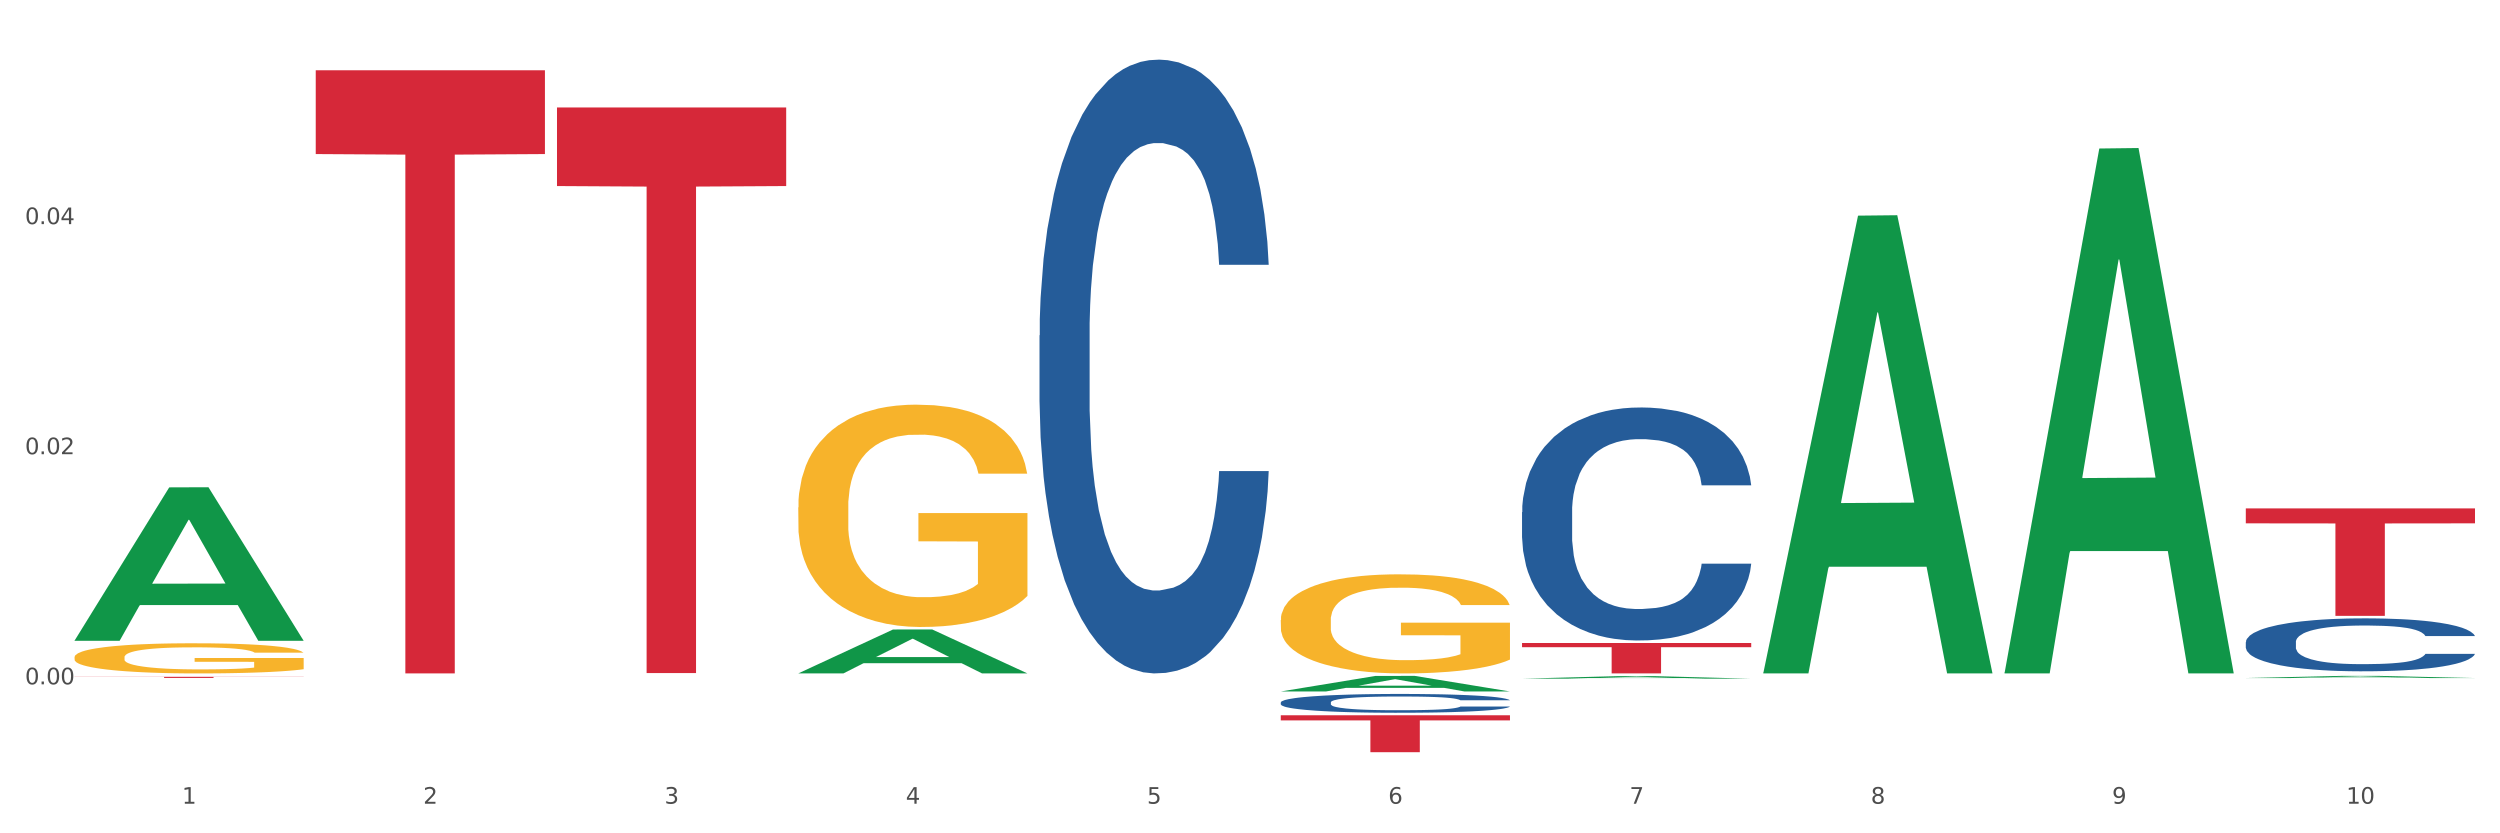 <?xml version="1.0" encoding="utf-8" standalone="no"?>
<!DOCTYPE svg PUBLIC "-//W3C//DTD SVG 1.1//EN"
  "http://www.w3.org/Graphics/SVG/1.1/DTD/svg11.dtd">
<svg xmlns:xlink="http://www.w3.org/1999/xlink" width="1080pt" height="360pt" viewBox="0 0 1080 360" xmlns="http://www.w3.org/2000/svg" version="1.1">
 <rect x="0" y="0" width="1080" height="360" fill="#333333" stroke="none"/>
 <defs>
  <style type="text/css">*{stroke-linejoin: round; stroke-linecap: butt}</style>
 </defs>
 <g id="figure_1">
  <g id="patch_1">
   <path d="M 0 360 
L 1080 360 
L 1080 0 
L 0 0 
z
" style="fill: #ffffff; stroke: #ffffff; stroke-linejoin: miter"/>
  </g>
  <g id="axes_1">
   <g id="matplotlib.axis_1">
    <g id="xtick_1">
     <g id="text_1">
      <!-- 1 -->
      <g style="fill: #4d4d4d" transform="translate(78.627 347.204) scale(0.096 -0.096)">
       <defs>
        <path id="DejaVuSans-31" d="M 794 531 
L 1825 531 
L 1825 4091 
L 703 3866 
L 703 4441 
L 1819 4666 
L 2450 4666 
L 2450 531 
L 3481 531 
L 3481 0 
L 794 0 
L 794 531 
z
" transform="scale(0.016)"/>
       </defs>
       <use xlink:href="#DejaVuSans-31"/>
      </g>
     </g>
    </g>
    <g id="xtick_2">
     <g id="text_2">
      <!-- 2 -->
      <g style="fill: #4d4d4d" transform="translate(182.851 347.204) scale(0.096 -0.096)">
       <defs>
        <path id="DejaVuSans-32" d="M 1228 531 
L 3431 531 
L 3431 0 
L 469 0 
L 469 531 
Q 828 903 1448 1529 
Q 2069 2156 2228 2338 
Q 2531 2678 2651 2914 
Q 2772 3150 2772 3378 
Q 2772 3750 2511 3984 
Q 2250 4219 1831 4219 
Q 1534 4219 1204 4116 
Q 875 4013 500 3803 
L 500 4441 
Q 881 4594 1212 4672 
Q 1544 4750 1819 4750 
Q 2544 4750 2975 4387 
Q 3406 4025 3406 3419 
Q 3406 3131 3298 2873 
Q 3191 2616 2906 2266 
Q 2828 2175 2409 1742 
Q 1991 1309 1228 531 
z
" transform="scale(0.016)"/>
       </defs>
       <use xlink:href="#DejaVuSans-32"/>
      </g>
     </g>
    </g>
    <g id="xtick_3">
     <g id="text_3">
      <!-- 3 -->
      <g style="fill: #4d4d4d" transform="translate(287.074 347.204) scale(0.096 -0.096)">
       <defs>
        <path id="DejaVuSans-33" d="M 2597 2516 
Q 3050 2419 3304 2112 
Q 3559 1806 3559 1356 
Q 3559 666 3084 287 
Q 2609 -91 1734 -91 
Q 1441 -91 1130 -33 
Q 819 25 488 141 
L 488 750 
Q 750 597 1062 519 
Q 1375 441 1716 441 
Q 2309 441 2620 675 
Q 2931 909 2931 1356 
Q 2931 1769 2642 2001 
Q 2353 2234 1838 2234 
L 1294 2234 
L 1294 2753 
L 1863 2753 
Q 2328 2753 2575 2939 
Q 2822 3125 2822 3475 
Q 2822 3834 2567 4026 
Q 2313 4219 1838 4219 
Q 1578 4219 1281 4162 
Q 984 4106 628 3988 
L 628 4550 
Q 988 4650 1302 4700 
Q 1616 4750 1894 4750 
Q 2613 4750 3031 4423 
Q 3450 4097 3450 3541 
Q 3450 3153 3228 2886 
Q 3006 2619 2597 2516 
z
" transform="scale(0.016)"/>
       </defs>
       <use xlink:href="#DejaVuSans-33"/>
      </g>
     </g>
    </g>
    <g id="xtick_4">
     <g id="text_4">
      <!-- 4 -->
      <g style="fill: #4d4d4d" transform="translate(391.298 347.204) scale(0.096 -0.096)">
       <defs>
        <path id="DejaVuSans-34" d="M 2419 4116 
L 825 1625 
L 2419 1625 
L 2419 4116 
z
M 2253 4666 
L 3047 4666 
L 3047 1625 
L 3713 1625 
L 3713 1100 
L 3047 1100 
L 3047 0 
L 2419 0 
L 2419 1100 
L 313 1100 
L 313 1709 
L 2253 4666 
z
" transform="scale(0.016)"/>
       </defs>
       <use xlink:href="#DejaVuSans-34"/>
      </g>
     </g>
    </g>
    <g id="xtick_5">
     <g id="text_5">
      <!-- 5 -->
      <g style="fill: #4d4d4d" transform="translate(495.522 347.204) scale(0.096 -0.096)">
       <defs>
        <path id="DejaVuSans-35" d="M 691 4666 
L 3169 4666 
L 3169 4134 
L 1269 4134 
L 1269 2991 
Q 1406 3038 1543 3061 
Q 1681 3084 1819 3084 
Q 2600 3084 3056 2656 
Q 3513 2228 3513 1497 
Q 3513 744 3044 326 
Q 2575 -91 1722 -91 
Q 1428 -91 1123 -41 
Q 819 9 494 109 
L 494 744 
Q 775 591 1075 516 
Q 1375 441 1709 441 
Q 2250 441 2565 725 
Q 2881 1009 2881 1497 
Q 2881 1984 2565 2268 
Q 2250 2553 1709 2553 
Q 1456 2553 1204 2497 
Q 953 2441 691 2322 
L 691 4666 
z
" transform="scale(0.016)"/>
       </defs>
       <use xlink:href="#DejaVuSans-35"/>
      </g>
     </g>
    </g>
    <g id="xtick_6">
     <g id="text_6">
      <!-- 6 -->
      <g style="fill: #4d4d4d" transform="translate(599.745 347.204) scale(0.096 -0.096)">
       <defs>
        <path id="DejaVuSans-36" d="M 2113 2584 
Q 1688 2584 1439 2293 
Q 1191 2003 1191 1497 
Q 1191 994 1439 701 
Q 1688 409 2113 409 
Q 2538 409 2786 701 
Q 3034 994 3034 1497 
Q 3034 2003 2786 2293 
Q 2538 2584 2113 2584 
z
M 3366 4563 
L 3366 3988 
Q 3128 4100 2886 4159 
Q 2644 4219 2406 4219 
Q 1781 4219 1451 3797 
Q 1122 3375 1075 2522 
Q 1259 2794 1537 2939 
Q 1816 3084 2150 3084 
Q 2853 3084 3261 2657 
Q 3669 2231 3669 1497 
Q 3669 778 3244 343 
Q 2819 -91 2113 -91 
Q 1303 -91 875 529 
Q 447 1150 447 2328 
Q 447 3434 972 4092 
Q 1497 4750 2381 4750 
Q 2619 4750 2861 4703 
Q 3103 4656 3366 4563 
z
" transform="scale(0.016)"/>
       </defs>
       <use xlink:href="#DejaVuSans-36"/>
      </g>
     </g>
    </g>
    <g id="xtick_7">
     <g id="text_7">
      <!-- 7 -->
      <g style="fill: #4d4d4d" transform="translate(703.969 347.204) scale(0.096 -0.096)">
       <defs>
        <path id="DejaVuSans-37" d="M 525 4666 
L 3525 4666 
L 3525 4397 
L 1831 0 
L 1172 0 
L 2766 4134 
L 525 4134 
L 525 4666 
z
" transform="scale(0.016)"/>
       </defs>
       <use xlink:href="#DejaVuSans-37"/>
      </g>
     </g>
    </g>
    <g id="xtick_8">
     <g id="text_8">
      <!-- 8 -->
      <g style="fill: #4d4d4d" transform="translate(808.193 347.204) scale(0.096 -0.096)">
       <defs>
        <path id="DejaVuSans-38" d="M 2034 2216 
Q 1584 2216 1326 1975 
Q 1069 1734 1069 1313 
Q 1069 891 1326 650 
Q 1584 409 2034 409 
Q 2484 409 2743 651 
Q 3003 894 3003 1313 
Q 3003 1734 2745 1975 
Q 2488 2216 2034 2216 
z
M 1403 2484 
Q 997 2584 770 2862 
Q 544 3141 544 3541 
Q 544 4100 942 4425 
Q 1341 4750 2034 4750 
Q 2731 4750 3128 4425 
Q 3525 4100 3525 3541 
Q 3525 3141 3298 2862 
Q 3072 2584 2669 2484 
Q 3125 2378 3379 2068 
Q 3634 1759 3634 1313 
Q 3634 634 3220 271 
Q 2806 -91 2034 -91 
Q 1263 -91 848 271 
Q 434 634 434 1313 
Q 434 1759 690 2068 
Q 947 2378 1403 2484 
z
M 1172 3481 
Q 1172 3119 1398 2916 
Q 1625 2713 2034 2713 
Q 2441 2713 2670 2916 
Q 2900 3119 2900 3481 
Q 2900 3844 2670 4047 
Q 2441 4250 2034 4250 
Q 1625 4250 1398 4047 
Q 1172 3844 1172 3481 
z
" transform="scale(0.016)"/>
       </defs>
       <use xlink:href="#DejaVuSans-38"/>
      </g>
     </g>
    </g>
    <g id="xtick_9">
     <g id="text_9">
      <!-- 9 -->
      <g style="fill: #4d4d4d" transform="translate(912.416 347.204) scale(0.096 -0.096)">
       <defs>
        <path id="DejaVuSans-39" d="M 703 97 
L 703 672 
Q 941 559 1184 500 
Q 1428 441 1663 441 
Q 2288 441 2617 861 
Q 2947 1281 2994 2138 
Q 2813 1869 2534 1725 
Q 2256 1581 1919 1581 
Q 1219 1581 811 2004 
Q 403 2428 403 3163 
Q 403 3881 828 4315 
Q 1253 4750 1959 4750 
Q 2769 4750 3195 4129 
Q 3622 3509 3622 2328 
Q 3622 1225 3098 567 
Q 2575 -91 1691 -91 
Q 1453 -91 1209 -44 
Q 966 3 703 97 
z
M 1959 2075 
Q 2384 2075 2632 2365 
Q 2881 2656 2881 3163 
Q 2881 3666 2632 3958 
Q 2384 4250 1959 4250 
Q 1534 4250 1286 3958 
Q 1038 3666 1038 3163 
Q 1038 2656 1286 2365 
Q 1534 2075 1959 2075 
z
" transform="scale(0.016)"/>
       </defs>
       <use xlink:href="#DejaVuSans-39"/>
      </g>
     </g>
    </g>
    <g id="xtick_10">
     <g id="text_10">
      <!-- 10 -->
      <g style="fill: #4d4d4d" transform="translate(1013.586 347.204) scale(0.096 -0.096)">
       <defs>
        <path id="DejaVuSans-30" d="M 2034 4250 
Q 1547 4250 1301 3770 
Q 1056 3291 1056 2328 
Q 1056 1369 1301 889 
Q 1547 409 2034 409 
Q 2525 409 2770 889 
Q 3016 1369 3016 2328 
Q 3016 3291 2770 3770 
Q 2525 4250 2034 4250 
z
M 2034 4750 
Q 2819 4750 3233 4129 
Q 3647 3509 3647 2328 
Q 3647 1150 3233 529 
Q 2819 -91 2034 -91 
Q 1250 -91 836 529 
Q 422 1150 422 2328 
Q 422 3509 836 4129 
Q 1250 4750 2034 4750 
z
" transform="scale(0.016)"/>
       </defs>
       <use xlink:href="#DejaVuSans-31"/>
       <use xlink:href="#DejaVuSans-30" transform="translate(63.623 0)"/>
      </g>
     </g>
    </g>
    <g id="xtick_11"/>
    <g id="xtick_12"/>
    <g id="xtick_13"/>
    <g id="xtick_14"/>
    <g id="xtick_15"/>
    <g id="xtick_16"/>
    <g id="xtick_17"/>
    <g id="xtick_18"/>
    <g id="xtick_19"/>
   </g>
   <g id="matplotlib.axis_2">
    <g id="ytick_1">
     <g id="text_11">
      <!-- 0.00 -->
      <g style="fill: #4d4d4d" transform="translate(10.8 295.634) scale(0.096 -0.096)">
       <defs>
        <path id="DejaVuSans-2e" d="M 684 794 
L 1344 794 
L 1344 0 
L 684 0 
L 684 794 
z
" transform="scale(0.016)"/>
       </defs>
       <use xlink:href="#DejaVuSans-30"/>
       <use xlink:href="#DejaVuSans-2e" transform="translate(63.623 0)"/>
       <use xlink:href="#DejaVuSans-30" transform="translate(95.41 0)"/>
       <use xlink:href="#DejaVuSans-30" transform="translate(159.033 0)"/>
      </g>
     </g>
    </g>
    <g id="ytick_2">
     <g id="text_12">
      <!-- 0.02 -->
      <g style="fill: #4d4d4d" transform="translate(10.8 196.228) scale(0.096 -0.096)">
       <use xlink:href="#DejaVuSans-30"/>
       <use xlink:href="#DejaVuSans-2e" transform="translate(63.623 0)"/>
       <use xlink:href="#DejaVuSans-30" transform="translate(95.41 0)"/>
       <use xlink:href="#DejaVuSans-32" transform="translate(159.033 0)"/>
      </g>
     </g>
    </g>
    <g id="ytick_3">
     <g id="text_13">
      <!-- 0.04 -->
      <g style="fill: #4d4d4d" transform="translate(10.8 96.822) scale(0.096 -0.096)">
       <use xlink:href="#DejaVuSans-30"/>
       <use xlink:href="#DejaVuSans-2e" transform="translate(63.623 0)"/>
       <use xlink:href="#DejaVuSans-30" transform="translate(95.41 0)"/>
       <use xlink:href="#DejaVuSans-34" transform="translate(159.033 0)"/>
      </g>
     </g>
    </g>
    <g id="ytick_4"/>
    <g id="ytick_5"/>
    <g id="ytick_6"/>
   </g>
   <g id="PolyCollection_1">
    <path d="M 32.175 276.705 
L 32.277 276.643 
L 73.107 210.545 
L 90.051 210.483 
L 131.187 276.83 
L 111.589 276.83 
L 102.709 261.38 
L 60.552 261.38 
L 60.246 261.629 
L 51.671 276.83 
L 32.175 276.83 
L 32.175 276.705 
L 65.86 252.16 
L 97.401 252.098 
L 81.783 224.624 
L 81.579 224.5 
L 81.375 224.687 
L 65.758 252.098 
L 65.86 252.16 
L 32.175 276.705 
z
" clip-path="url(#p13f815dc5b)" style="fill: #109648"/>
    <path d="M 136.399 30.344 
L 235.411 30.344 
L 235.411 66.553 
L 196.463 66.797 
L 196.463 290.9 
L 175.112 290.9 
L 175.112 66.797 
L 136.399 66.553 
L 136.399 30.589 
L 136.399 30.344 
z
" clip-path="url(#p13f815dc5b)" style="fill: #d62839"/>
    <path d="M 32.175 292.375 
L 131.187 292.375 
L 131.187 292.445 
L 92.239 292.445 
L 92.239 292.874 
L 70.888 292.874 
L 70.888 292.445 
L 32.175 292.445 
L 32.175 292.376 
L 32.175 292.375 
z
" clip-path="url(#p13f815dc5b)" style="fill: #d62839"/>
    <path d="M 657.517 277.763 
L 756.529 277.763 
L 756.529 279.591 
L 717.581 279.604 
L 717.581 290.922 
L 696.23 290.922 
L 696.23 279.604 
L 657.517 279.591 
L 657.517 277.775 
L 657.517 277.763 
z
" clip-path="url(#p13f815dc5b)" style="fill: #d62839"/>
    <path d="M 970.188 219.631 
L 1069.2 219.631 
L 1069.2 226.083 
L 1030.252 226.127 
L 1030.252 266.062 
L 1008.901 266.062 
L 1008.901 226.127 
L 970.188 226.083 
L 970.188 219.675 
L 970.188 219.631 
z
" clip-path="url(#p13f815dc5b)" style="fill: #d62839"/>
    <path d="M 449.069 144.901 
L 449.187 144.659 
L 449.187 137.878 
L 449.538 128.676 
L 450.825 111.725 
L 452.464 98.891 
L 455.272 83.877 
L 456.794 77.581 
L 458.783 70.559 
L 462.88 59.177 
L 467.561 49.491 
L 470.838 44.163 
L 473.296 40.773 
L 478.797 34.719 
L 481.957 32.056 
L 485.234 29.876 
L 488.042 28.423 
L 492.724 26.728 
L 496.469 26.002 
L 500.799 25.759 
L 504.427 26.002 
L 509.226 26.97 
L 516.248 29.876 
L 518.94 31.571 
L 522.568 34.477 
L 526.313 38.352 
L 529.356 42.226 
L 532.867 47.796 
L 536.495 55.061 
L 540.006 64.263 
L 542.464 72.738 
L 544.454 81.698 
L 546.209 92.595 
L 547.497 104.461 
L 548.082 114.389 
L 526.664 114.389 
L 526.079 105.429 
L 524.909 95.743 
L 523.738 89.205 
L 522.451 83.877 
L 520.461 77.823 
L 518.706 73.949 
L 515.78 69.348 
L 513.088 66.442 
L 510.864 64.747 
L 508.173 63.294 
L 502.438 61.841 
L 498.342 61.841 
L 495.767 62.325 
L 492.607 63.536 
L 489.915 65.231 
L 486.755 68.137 
L 484.297 71.285 
L 481.84 75.402 
L 480.435 78.308 
L 478.328 83.635 
L 476.924 87.994 
L 475.051 95.501 
L 473.998 100.828 
L 472.126 114.631 
L 471.306 124.802 
L 470.955 131.824 
L 470.721 139.574 
L 470.721 177.35 
L 471.423 194.301 
L 472.009 201.566 
L 472.945 209.799 
L 474.7 220.454 
L 477.275 230.867 
L 479.967 238.374 
L 482.191 242.975 
L 484.297 246.365 
L 486.404 249.029 
L 488.979 251.45 
L 491.085 252.903 
L 494.245 254.356 
L 497.991 255.083 
L 500.916 255.083 
L 506.885 253.872 
L 509.577 252.661 
L 512.152 250.966 
L 514.961 248.302 
L 517.184 245.396 
L 518.472 243.217 
L 520.578 238.616 
L 522.217 233.773 
L 523.621 228.203 
L 524.558 223.36 
L 525.611 216.095 
L 526.43 207.862 
L 526.664 203.503 
L 548.082 203.503 
L 547.614 212.221 
L 546.795 220.696 
L 545.156 232.078 
L 543.869 238.616 
L 541.879 246.607 
L 539.772 253.388 
L 536.846 260.894 
L 534.155 266.464 
L 531.346 271.307 
L 528.303 275.666 
L 522.802 281.72 
L 520.813 283.415 
L 516.599 286.321 
L 513.322 288.016 
L 508.524 289.711 
L 503.608 290.68 
L 498.459 290.922 
L 493.894 290.438 
L 488.862 288.985 
L 485.702 287.532 
L 482.191 285.352 
L 478.094 281.962 
L 474.232 277.845 
L 470.604 273.002 
L 467.21 267.433 
L 464.05 261.137 
L 459.954 250.724 
L 456.911 240.553 
L 454.687 231.109 
L 453.166 223.118 
L 451.644 212.947 
L 450.825 205.925 
L 449.538 188.974 
L 449.069 173.233 
L 449.069 144.901 
z
" clip-path="url(#p13f815dc5b)" style="fill: #255c99"/>
    <path d="M 553.293 303.439 
L 553.41 303.431 
L 553.41 303.223 
L 553.761 302.941 
L 555.049 302.422 
L 556.687 302.028 
L 559.496 301.568 
L 561.017 301.375 
L 563.007 301.159 
L 567.103 300.81 
L 571.785 300.513 
L 575.062 300.35 
L 577.52 300.246 
L 583.02 300.061 
L 586.18 299.979 
L 589.457 299.912 
L 592.266 299.868 
L 596.948 299.816 
L 600.693 299.793 
L 605.023 299.786 
L 608.651 299.793 
L 613.45 299.823 
L 620.472 299.912 
L 623.164 299.964 
L 626.792 300.053 
L 630.537 300.172 
L 633.58 300.291 
L 637.091 300.461 
L 640.719 300.684 
L 644.23 300.966 
L 646.688 301.226 
L 648.677 301.501 
L 650.433 301.835 
L 651.72 302.199 
L 652.306 302.503 
L 630.888 302.503 
L 630.303 302.229 
L 629.132 301.932 
L 627.962 301.731 
L 626.675 301.568 
L 624.685 301.382 
L 622.929 301.263 
L 620.004 301.122 
L 617.312 301.033 
L 615.088 300.981 
L 612.396 300.937 
L 606.661 300.892 
L 602.565 300.892 
L 599.99 300.907 
L 596.83 300.944 
L 594.139 300.996 
L 590.979 301.085 
L 588.521 301.182 
L 586.063 301.308 
L 584.659 301.397 
L 582.552 301.56 
L 581.148 301.694 
L 579.275 301.924 
L 578.222 302.087 
L 576.349 302.511 
L 575.53 302.822 
L 575.179 303.038 
L 574.945 303.275 
L 574.945 304.434 
L 575.647 304.953 
L 576.232 305.176 
L 577.168 305.429 
L 578.924 305.755 
L 581.499 306.074 
L 584.191 306.305 
L 586.414 306.446 
L 588.521 306.55 
L 590.628 306.631 
L 593.202 306.706 
L 595.309 306.75 
L 598.469 306.795 
L 602.214 306.817 
L 605.14 306.817 
L 611.109 306.78 
L 613.801 306.743 
L 616.375 306.691 
L 619.184 306.609 
L 621.408 306.52 
L 622.695 306.453 
L 624.802 306.312 
L 626.441 306.164 
L 627.845 305.993 
L 628.781 305.844 
L 629.835 305.622 
L 630.654 305.369 
L 630.888 305.235 
L 652.306 305.235 
L 651.837 305.503 
L 651.018 305.763 
L 649.38 306.112 
L 648.092 306.312 
L 646.103 306.557 
L 643.996 306.765 
L 641.07 306.995 
L 638.378 307.166 
L 635.569 307.314 
L 632.526 307.448 
L 627.026 307.634 
L 625.036 307.686 
L 620.823 307.775 
L 617.546 307.827 
L 612.747 307.879 
L 607.832 307.908 
L 602.682 307.916 
L 598.118 307.901 
L 593.085 307.856 
L 589.925 307.812 
L 586.414 307.745 
L 582.318 307.641 
L 578.456 307.515 
L 574.828 307.366 
L 571.434 307.196 
L 568.274 307.003 
L 564.177 306.683 
L 561.135 306.371 
L 558.911 306.082 
L 557.389 305.837 
L 555.868 305.525 
L 555.049 305.31 
L 553.761 304.79 
L 553.293 304.307 
L 553.293 303.439 
z
" clip-path="url(#p13f815dc5b)" style="fill: #255c99"/>
    <path d="M 657.517 221.26 
L 657.634 221.169 
L 657.634 218.594 
L 657.985 215.101 
L 659.272 208.665 
L 660.911 203.793 
L 663.72 198.093 
L 665.241 195.702 
L 667.231 193.036 
L 671.327 188.715 
L 676.008 185.038 
L 679.285 183.015 
L 681.743 181.728 
L 687.244 179.43 
L 690.404 178.418 
L 693.681 177.591 
L 696.49 177.039 
L 701.171 176.396 
L 704.916 176.12 
L 709.247 176.028 
L 712.875 176.12 
L 717.673 176.488 
L 724.695 177.591 
L 727.387 178.234 
L 731.015 179.338 
L 734.76 180.809 
L 737.803 182.28 
L 741.314 184.394 
L 744.943 187.152 
L 748.454 190.646 
L 750.911 193.864 
L 752.901 197.265 
L 754.657 201.402 
L 755.944 205.907 
L 756.529 209.677 
L 735.112 209.677 
L 734.526 206.275 
L 733.356 202.597 
L 732.186 200.115 
L 730.898 198.093 
L 728.909 195.794 
L 727.153 194.323 
L 724.227 192.576 
L 721.535 191.473 
L 719.312 190.83 
L 716.62 190.278 
L 710.885 189.726 
L 706.789 189.726 
L 704.214 189.91 
L 701.054 190.37 
L 698.362 191.014 
L 695.202 192.117 
L 692.745 193.312 
L 690.287 194.875 
L 688.882 195.978 
L 686.776 198.001 
L 685.371 199.656 
L 683.499 202.506 
L 682.445 204.528 
L 680.573 209.768 
L 679.754 213.63 
L 679.402 216.296 
L 679.168 219.238 
L 679.168 233.58 
L 679.871 240.015 
L 680.456 242.773 
L 681.392 245.899 
L 683.148 249.944 
L 685.722 253.898 
L 688.414 256.748 
L 690.638 258.495 
L 692.745 259.782 
L 694.851 260.793 
L 697.426 261.712 
L 699.533 262.264 
L 702.693 262.816 
L 706.438 263.091 
L 709.364 263.091 
L 715.332 262.632 
L 718.024 262.172 
L 720.599 261.528 
L 723.408 260.517 
L 725.632 259.414 
L 726.919 258.586 
L 729.026 256.84 
L 730.664 255.001 
L 732.069 252.886 
L 733.005 251.048 
L 734.058 248.29 
L 734.877 245.164 
L 735.112 243.509 
L 756.529 243.509 
L 756.061 246.819 
L 755.242 250.036 
L 753.603 254.357 
L 752.316 256.84 
L 750.326 259.874 
L 748.22 262.448 
L 745.294 265.298 
L 742.602 267.412 
L 739.793 269.251 
L 736.75 270.906 
L 731.249 273.204 
L 729.26 273.848 
L 725.046 274.951 
L 721.769 275.595 
L 716.971 276.238 
L 712.055 276.606 
L 706.906 276.698 
L 702.341 276.514 
L 697.309 275.962 
L 694.149 275.411 
L 690.638 274.583 
L 686.542 273.296 
L 682.679 271.733 
L 679.051 269.895 
L 675.657 267.78 
L 672.497 265.39 
L 668.401 261.436 
L 665.358 257.575 
L 663.134 253.99 
L 661.613 250.956 
L 660.091 247.094 
L 659.272 244.428 
L 657.985 237.993 
L 657.517 232.017 
L 657.517 221.26 
z
" clip-path="url(#p13f815dc5b)" style="fill: #255c99"/>
    <path d="M 970.188 277.407 
L 970.305 277.386 
L 970.305 276.801 
L 970.656 276.007 
L 971.943 274.544 
L 973.582 273.437 
L 976.39 272.142 
L 977.912 271.598 
L 979.902 270.992 
L 983.998 270.01 
L 988.679 269.175 
L 991.956 268.715 
L 994.414 268.423 
L 999.915 267.9 
L 1003.075 267.67 
L 1006.352 267.482 
L 1009.161 267.357 
L 1013.842 267.211 
L 1017.587 267.148 
L 1021.917 267.127 
L 1025.546 267.148 
L 1030.344 267.232 
L 1037.366 267.482 
L 1040.058 267.629 
L 1043.686 267.879 
L 1047.431 268.214 
L 1050.474 268.548 
L 1053.985 269.029 
L 1057.613 269.655 
L 1061.125 270.449 
L 1063.582 271.18 
L 1065.572 271.954 
L 1067.327 272.894 
L 1068.615 273.917 
L 1069.2 274.774 
L 1047.782 274.774 
L 1047.197 274.001 
L 1046.027 273.165 
L 1044.857 272.601 
L 1043.569 272.142 
L 1041.58 271.619 
L 1039.824 271.285 
L 1036.898 270.888 
L 1034.206 270.637 
L 1031.983 270.491 
L 1029.291 270.366 
L 1023.556 270.24 
L 1019.46 270.24 
L 1016.885 270.282 
L 1013.725 270.387 
L 1011.033 270.533 
L 1007.873 270.784 
L 1005.415 271.055 
L 1002.958 271.41 
L 1001.553 271.661 
L 999.447 272.121 
L 998.042 272.497 
L 996.17 273.144 
L 995.116 273.604 
L 993.244 274.795 
L 992.424 275.672 
L 992.073 276.278 
L 991.839 276.947 
L 991.839 280.206 
L 992.541 281.669 
L 993.127 282.295 
L 994.063 283.006 
L 995.818 283.925 
L 998.393 284.823 
L 1001.085 285.471 
L 1003.309 285.868 
L 1005.415 286.161 
L 1007.522 286.39 
L 1010.097 286.599 
L 1012.203 286.725 
L 1015.363 286.85 
L 1019.109 286.913 
L 1022.035 286.913 
L 1028.003 286.808 
L 1030.695 286.704 
L 1033.27 286.558 
L 1036.079 286.328 
L 1038.303 286.077 
L 1039.59 285.889 
L 1041.697 285.492 
L 1043.335 285.074 
L 1044.739 284.594 
L 1045.676 284.176 
L 1046.729 283.549 
L 1047.548 282.839 
L 1047.782 282.463 
L 1069.2 282.463 
L 1068.732 283.215 
L 1067.913 283.946 
L 1066.274 284.928 
L 1064.987 285.492 
L 1062.997 286.181 
L 1060.89 286.766 
L 1057.965 287.414 
L 1055.273 287.895 
L 1052.464 288.313 
L 1049.421 288.689 
L 1043.92 289.211 
L 1041.931 289.357 
L 1037.717 289.608 
L 1034.44 289.754 
L 1029.642 289.9 
L 1024.726 289.984 
L 1019.577 290.005 
L 1015.012 289.963 
L 1009.98 289.838 
L 1006.82 289.712 
L 1003.309 289.524 
L 999.212 289.232 
L 995.35 288.877 
L 991.722 288.459 
L 988.328 287.978 
L 985.168 287.435 
L 981.072 286.537 
L 978.029 285.659 
L 975.805 284.844 
L 974.284 284.155 
L 972.762 283.277 
L 971.943 282.671 
L 970.656 281.209 
L 970.188 279.851 
L 970.188 277.407 
z
" clip-path="url(#p13f815dc5b)" style="fill: #255c99"/>
    <path d="M 32.175 283.915 
L 32.292 283.903 
L 32.292 283.474 
L 32.526 283.106 
L 33.695 282.213 
L 35.448 281.476 
L 36.734 281.083 
L 38.02 280.762 
L 39.54 280.441 
L 41.41 280.108 
L 44.8 279.62 
L 46.904 279.37 
L 49.476 279.108 
L 54.152 278.728 
L 57.542 278.513 
L 61.049 278.335 
L 66.777 278.121 
L 70.517 278.026 
L 74.492 277.954 
L 79.285 277.907 
L 82.909 277.895 
L 90.858 277.93 
L 97.638 278.038 
L 100.911 278.121 
L 105.119 278.264 
L 107.34 278.359 
L 110.964 278.549 
L 114.705 278.799 
L 117.277 279.013 
L 121.134 279.418 
L 124.057 279.822 
L 126.745 280.322 
L 128.148 280.667 
L 129.2 280.988 
L 130.135 281.357 
L 131.071 281.94 
L 110.029 281.94 
L 109.211 281.523 
L 107.925 281.131 
L 106.054 280.75 
L 104.418 280.512 
L 101.612 280.215 
L 99.041 280.024 
L 96.352 279.882 
L 93.079 279.763 
L 90.507 279.703 
L 86.883 279.656 
L 79.752 279.667 
L 74.96 279.763 
L 71.686 279.882 
L 69.582 279.989 
L 67.712 280.108 
L 65.608 280.274 
L 63.153 280.524 
L 61.399 280.75 
L 59.646 281.036 
L 58.243 281.321 
L 56.957 281.654 
L 55.905 282.011 
L 55.087 282.38 
L 54.386 282.832 
L 53.801 283.582 
L 53.801 285.211 
L 54.035 285.58 
L 54.619 286.068 
L 55.321 286.437 
L 56.49 286.877 
L 57.542 287.174 
L 59.529 287.603 
L 61.75 287.96 
L 63.504 288.186 
L 65.257 288.376 
L 68.296 288.638 
L 71.686 288.852 
L 74.609 288.983 
L 78.583 289.102 
L 81.272 289.149 
L 83.61 289.173 
L 89.338 289.173 
L 93.429 289.137 
L 97.988 289.054 
L 101.495 288.947 
L 104.418 288.816 
L 107.691 288.602 
L 109.795 288.4 
L 109.795 285.913 
L 84.078 285.901 
L 84.078 284.248 
L 131.187 284.248 
L 131.187 289.102 
L 129.2 289.352 
L 126.979 289.578 
L 124.641 289.78 
L 121.134 290.03 
L 116.926 290.268 
L 113.185 290.434 
L 109.211 290.577 
L 104.535 290.708 
L 98.456 290.827 
L 94.715 290.874 
L 90.039 290.91 
L 84.545 290.922 
L 79.752 290.898 
L 75.076 290.839 
L 70.167 290.732 
L 65.374 290.577 
L 61.75 290.422 
L 58.126 290.232 
L 54.269 289.982 
L 51.229 289.744 
L 48.891 289.53 
L 46.32 289.256 
L 43.514 288.899 
L 41.41 288.578 
L 39.54 288.245 
L 37.552 287.817 
L 36.15 287.448 
L 34.747 286.984 
L 33.928 286.639 
L 32.993 286.104 
L 32.292 285.354 
L 32.175 283.915 
z
" clip-path="url(#p13f815dc5b)" style="fill: #f7b32b"/>
    <path d="M 240.622 46.42 
L 339.635 46.42 
L 339.635 80.374 
L 300.687 80.603 
L 300.687 290.752 
L 279.336 290.752 
L 279.336 80.603 
L 240.622 80.374 
L 240.622 46.649 
L 240.622 46.42 
z
" clip-path="url(#p13f815dc5b)" style="fill: #d62839"/>
    <path d="M 553.293 267.891 
L 553.41 267.852 
L 553.41 266.445 
L 553.644 265.232 
L 554.813 262.3 
L 556.566 259.876 
L 557.852 258.585 
L 559.138 257.53 
L 560.658 256.474 
L 562.528 255.379 
L 565.918 253.776 
L 568.022 252.955 
L 570.594 252.094 
L 575.27 250.843 
L 578.66 250.139 
L 582.167 249.553 
L 587.895 248.849 
L 591.636 248.536 
L 595.61 248.302 
L 600.403 248.145 
L 604.027 248.106 
L 611.976 248.223 
L 618.756 248.575 
L 622.029 248.849 
L 626.237 249.318 
L 628.458 249.631 
L 632.082 250.257 
L 635.823 251.078 
L 638.395 251.782 
L 642.252 253.111 
L 645.175 254.441 
L 647.863 256.083 
L 649.266 257.217 
L 650.318 258.272 
L 651.253 259.485 
L 652.189 261.401 
L 631.147 261.401 
L 630.329 260.032 
L 629.043 258.742 
L 627.173 257.49 
L 625.536 256.708 
L 622.73 255.731 
L 620.159 255.105 
L 617.47 254.636 
L 614.197 254.245 
L 611.625 254.05 
L 608.001 253.893 
L 600.87 253.932 
L 596.078 254.245 
L 592.805 254.636 
L 590.7 254.988 
L 588.83 255.379 
L 586.726 255.926 
L 584.271 256.747 
L 582.518 257.49 
L 580.764 258.429 
L 579.361 259.367 
L 578.075 260.462 
L 577.023 261.635 
L 576.205 262.847 
L 575.504 264.333 
L 574.919 266.796 
L 574.919 272.153 
L 575.153 273.365 
L 575.737 274.969 
L 576.439 276.181 
L 577.608 277.628 
L 578.66 278.605 
L 580.647 280.013 
L 582.868 281.186 
L 584.622 281.929 
L 586.375 282.554 
L 589.415 283.415 
L 592.805 284.118 
L 595.727 284.548 
L 599.702 284.939 
L 602.39 285.096 
L 604.728 285.174 
L 610.456 285.174 
L 614.548 285.057 
L 619.107 284.783 
L 622.613 284.431 
L 625.536 284.001 
L 628.809 283.297 
L 630.913 282.632 
L 630.913 274.46 
L 605.196 274.421 
L 605.196 268.986 
L 652.306 268.986 
L 652.306 284.939 
L 650.318 285.761 
L 648.097 286.503 
L 645.759 287.168 
L 642.252 287.989 
L 638.044 288.771 
L 634.303 289.319 
L 630.329 289.788 
L 625.653 290.218 
L 619.574 290.609 
L 615.833 290.766 
L 611.158 290.883 
L 605.663 290.922 
L 600.87 290.844 
L 596.195 290.648 
L 591.285 290.296 
L 586.492 289.788 
L 582.868 289.28 
L 579.244 288.654 
L 575.387 287.833 
L 572.347 287.051 
L 570.009 286.347 
L 567.438 285.448 
L 564.632 284.275 
L 562.528 283.219 
L 560.658 282.124 
L 558.67 280.717 
L 557.268 279.504 
L 555.865 277.979 
L 555.047 276.846 
L 554.111 275.086 
L 553.41 272.623 
L 553.293 267.891 
z
" clip-path="url(#p13f815dc5b)" style="fill: #f7b32b"/>
    <path d="M 344.846 219.193 
L 344.963 219.105 
L 344.963 215.947 
L 345.197 213.227 
L 346.366 206.648 
L 348.119 201.209 
L 349.405 198.314 
L 350.691 195.946 
L 352.21 193.577 
L 354.081 191.121 
L 357.471 187.524 
L 359.575 185.682 
L 362.147 183.752 
L 366.823 180.945 
L 370.213 179.366 
L 373.72 178.05 
L 379.448 176.471 
L 383.188 175.769 
L 387.163 175.243 
L 391.956 174.892 
L 395.579 174.804 
L 403.529 175.067 
L 410.309 175.857 
L 413.582 176.471 
L 417.79 177.523 
L 420.011 178.225 
L 423.635 179.629 
L 427.376 181.471 
L 429.947 183.05 
L 433.805 186.033 
L 436.728 189.015 
L 439.416 192.7 
L 440.819 195.244 
L 441.871 197.612 
L 442.806 200.332 
L 443.741 204.63 
L 422.7 204.63 
L 421.882 201.56 
L 420.596 198.665 
L 418.725 195.858 
L 417.089 194.103 
L 414.283 191.91 
L 411.711 190.507 
L 409.023 189.454 
L 405.75 188.577 
L 403.178 188.138 
L 399.554 187.787 
L 392.423 187.875 
L 387.63 188.577 
L 384.357 189.454 
L 382.253 190.243 
L 380.383 191.121 
L 378.279 192.349 
L 375.824 194.191 
L 374.07 195.858 
L 372.317 197.963 
L 370.914 200.069 
L 369.628 202.525 
L 368.576 205.157 
L 367.758 207.876 
L 367.056 211.21 
L 366.472 216.736 
L 366.472 228.755 
L 366.706 231.474 
L 367.29 235.071 
L 367.992 237.79 
L 369.161 241.036 
L 370.213 243.229 
L 372.2 246.387 
L 374.421 249.019 
L 376.174 250.686 
L 377.928 252.089 
L 380.967 254.019 
L 384.357 255.598 
L 387.28 256.563 
L 391.254 257.441 
L 393.943 257.791 
L 396.281 257.967 
L 402.009 257.967 
L 406.1 257.704 
L 410.659 257.09 
L 414.166 256.3 
L 417.089 255.335 
L 420.362 253.756 
L 422.466 252.265 
L 422.466 233.93 
L 396.748 233.843 
L 396.748 221.649 
L 443.858 221.649 
L 443.858 257.441 
L 441.871 259.283 
L 439.65 260.949 
L 437.312 262.441 
L 433.805 264.283 
L 429.597 266.038 
L 425.856 267.266 
L 421.882 268.318 
L 417.206 269.283 
L 411.127 270.161 
L 407.386 270.511 
L 402.71 270.775 
L 397.216 270.862 
L 392.423 270.687 
L 387.747 270.248 
L 382.838 269.459 
L 378.045 268.318 
L 374.421 267.178 
L 370.797 265.774 
L 366.94 263.932 
L 363.9 262.178 
L 361.562 260.599 
L 358.99 258.581 
L 356.185 255.949 
L 354.081 253.581 
L 352.21 251.124 
L 350.223 247.966 
L 348.82 245.247 
L 347.418 241.826 
L 346.599 239.282 
L 345.664 235.334 
L 344.963 229.807 
L 344.846 219.193 
z
" clip-path="url(#p13f815dc5b)" style="fill: #f7b32b"/>
    <path d="M 553.293 308.981 
L 652.306 308.981 
L 652.306 311.2 
L 613.358 311.215 
L 613.358 324.95 
L 592.006 324.95 
L 592.006 311.215 
L 553.293 311.2 
L 553.293 308.996 
L 553.293 308.981 
z
" clip-path="url(#p13f815dc5b)" style="fill: #d62839"/>
    <path d="M 344.846 290.886 
L 344.948 290.868 
L 385.778 271.945 
L 402.722 271.927 
L 443.858 290.922 
L 424.26 290.922 
L 415.379 286.499 
L 373.223 286.499 
L 372.916 286.57 
L 364.342 290.922 
L 344.846 290.922 
L 344.846 290.886 
L 378.53 283.859 
L 410.072 283.841 
L 394.454 275.976 
L 394.25 275.94 
L 394.046 275.994 
L 378.428 283.841 
L 378.53 283.859 
L 344.846 290.886 
z
" clip-path="url(#p13f815dc5b)" style="fill: #109648"/>
    <path d="M 553.293 298.708 
L 553.395 298.702 
L 594.225 291.993 
L 611.169 291.987 
L 652.306 298.721 
L 632.707 298.721 
L 623.827 297.153 
L 581.67 297.153 
L 581.364 297.178 
L 572.789 298.721 
L 553.293 298.721 
L 553.293 298.708 
L 586.978 296.217 
L 618.519 296.211 
L 602.901 293.422 
L 602.697 293.41 
L 602.493 293.429 
L 586.876 296.211 
L 586.978 296.217 
L 553.293 298.708 
z
" clip-path="url(#p13f815dc5b)" style="fill: #109648"/>
    <path d="M 657.517 293.187 
L 657.619 293.185 
L 698.449 292.102 
L 715.393 292.101 
L 756.529 293.189 
L 736.931 293.189 
L 728.05 292.935 
L 685.893 292.935 
L 685.587 292.939 
L 677.013 293.189 
L 657.517 293.189 
L 657.517 293.187 
L 691.201 292.784 
L 722.742 292.783 
L 707.125 292.333 
L 706.921 292.331 
L 706.717 292.334 
L 691.099 292.783 
L 691.201 292.784 
L 657.517 293.187 
z
" clip-path="url(#p13f815dc5b)" style="fill: #109648"/>
    <path d="M 761.74 290.55 
L 761.842 290.364 
L 802.672 93.158 
L 819.617 92.972 
L 860.753 290.922 
L 841.154 290.922 
L 832.274 244.827 
L 790.117 244.827 
L 789.811 245.57 
L 781.237 290.922 
L 761.74 290.922 
L 761.74 290.55 
L 795.425 217.318 
L 826.966 217.132 
L 811.349 135.164 
L 811.144 134.793 
L 810.94 135.35 
L 795.323 217.132 
L 795.425 217.318 
L 761.74 290.55 
z
" clip-path="url(#p13f815dc5b)" style="fill: #109648"/>
    <path d="M 865.964 290.496 
L 866.066 290.283 
L 906.896 64.156 
L 923.84 63.943 
L 964.976 290.922 
L 945.378 290.922 
L 936.498 238.067 
L 894.341 238.067 
L 894.034 238.919 
L 885.46 290.922 
L 865.964 290.922 
L 865.964 290.496 
L 899.649 206.524 
L 931.19 206.311 
L 915.572 112.323 
L 915.368 111.896 
L 915.164 112.536 
L 899.547 206.311 
L 899.649 206.524 
L 865.964 290.496 
z
" clip-path="url(#p13f815dc5b)" style="fill: #109648"/>
    <path d="M 970.188 292.912 
L 970.29 292.911 
L 1011.12 291.988 
L 1028.064 291.987 
L 1069.2 292.914 
L 1049.602 292.914 
L 1040.721 292.698 
L 998.564 292.698 
L 998.258 292.701 
L 989.684 292.914 
L 970.188 292.914 
L 970.188 292.912 
L 1003.872 292.569 
L 1035.413 292.568 
L 1019.796 292.184 
L 1019.592 292.183 
L 1019.388 292.185 
L 1003.77 292.568 
L 1003.872 292.569 
L 970.188 292.912 
z
" clip-path="url(#p13f815dc5b)" style="fill: #109648"/>
   </g>
  </g>
 </g>
 <defs>
  <clipPath id="p13f815dc5b">
   <rect x="32.175" y="10.8" width="1037.025" height="329.109"/>
  </clipPath>
 </defs>
</svg>
